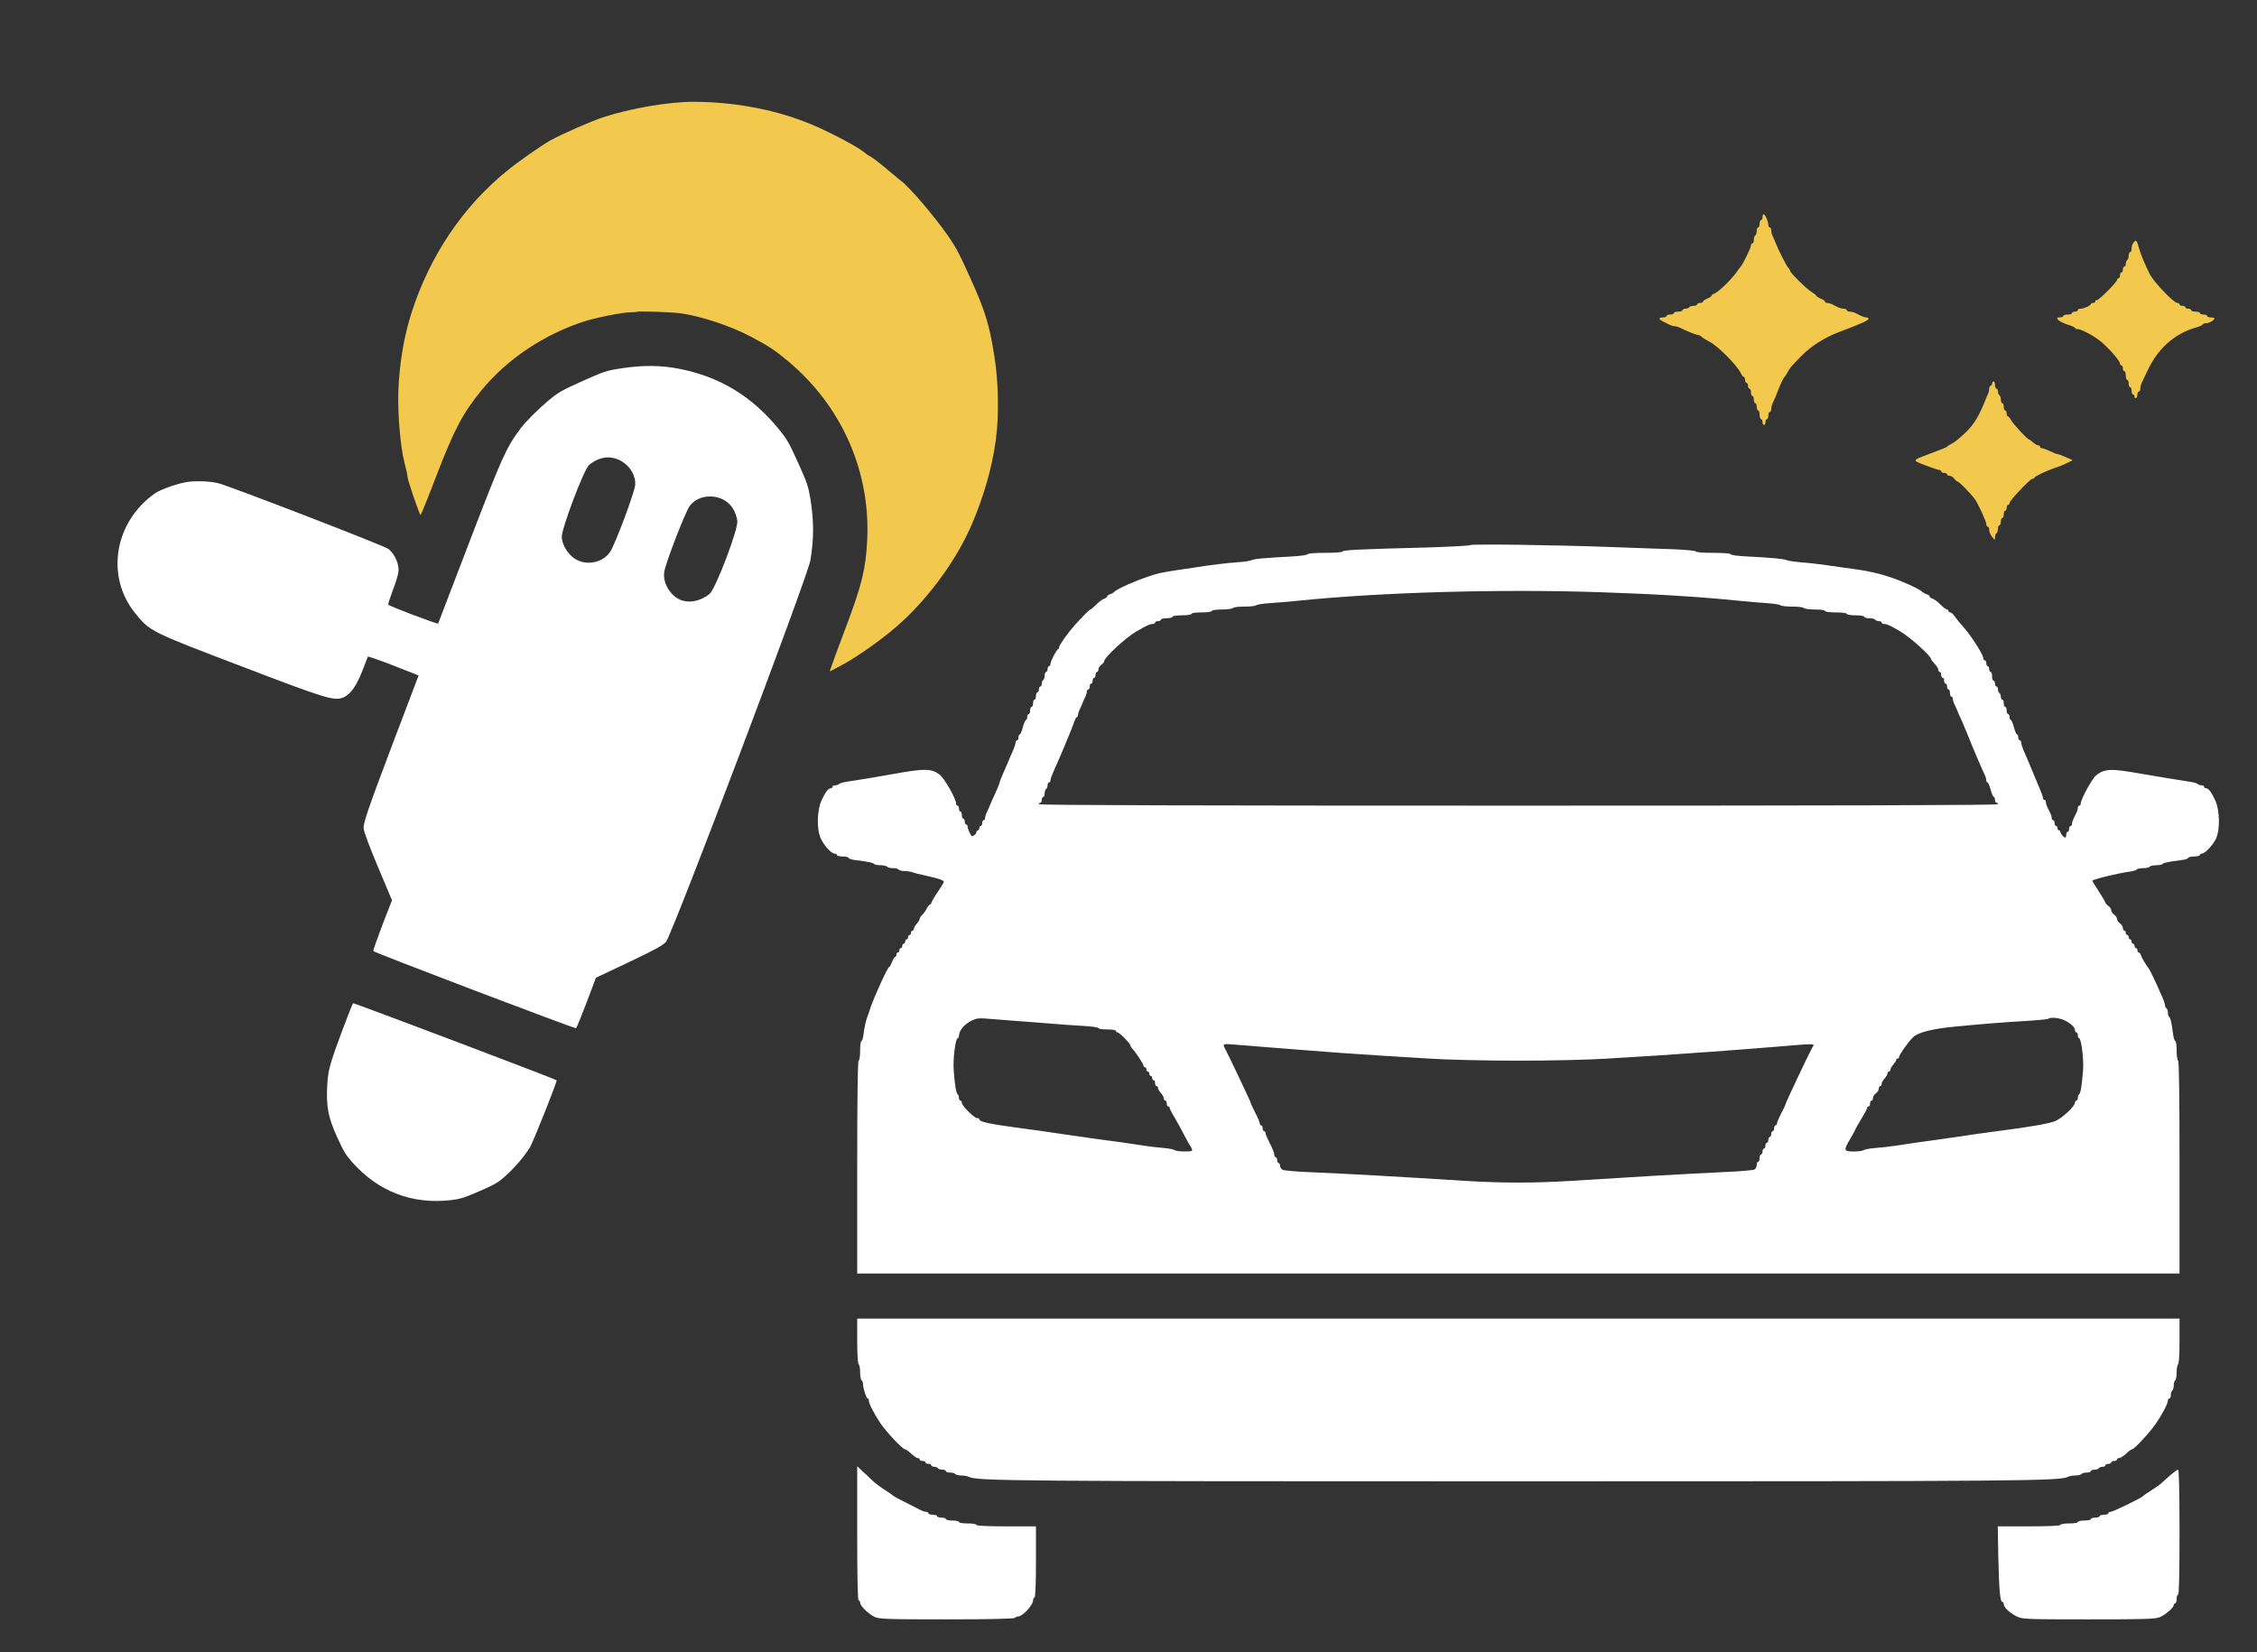 <?xml version="1.0" encoding="UTF-8"?> <svg xmlns="http://www.w3.org/2000/svg" width="56" height="41" viewBox="0 0 56 41" fill="none"><rect x="0" y="0" width="56" height="41" fill="#333333" stroke="none"/> <path d="M43.731 5.389C43.731 5.429 43.717 5.462 43.695 5.462C43.677 5.462 43.659 5.501 43.659 5.552C43.659 5.602 43.645 5.642 43.623 5.642C43.605 5.642 43.587 5.682 43.587 5.728C43.587 5.779 43.572 5.829 43.551 5.84C43.533 5.851 43.515 5.901 43.515 5.952C43.515 5.999 43.5 6.038 43.479 6.038C43.461 6.038 43.443 6.064 43.443 6.096C43.443 6.15 43.237 6.572 43.19 6.615C43.179 6.626 43.125 6.698 43.068 6.778C42.934 6.961 42.624 7.257 42.534 7.286C42.498 7.297 42.469 7.318 42.469 7.333C42.469 7.351 42.422 7.383 42.361 7.409C42.303 7.434 42.253 7.466 42.253 7.484C42.253 7.502 42.22 7.517 42.181 7.517C42.141 7.517 42.109 7.531 42.109 7.553C42.109 7.571 42.069 7.589 42.022 7.589C41.972 7.589 41.921 7.603 41.91 7.625C41.9 7.643 41.856 7.661 41.817 7.661C41.781 7.661 41.748 7.675 41.748 7.697C41.748 7.715 41.701 7.733 41.64 7.733C41.582 7.733 41.532 7.747 41.532 7.769C41.532 7.787 41.492 7.805 41.442 7.805C41.391 7.805 41.352 7.82 41.352 7.841C41.352 7.859 41.312 7.877 41.261 7.877C41.142 7.877 41.146 7.924 41.272 7.982C41.326 8.011 41.398 8.043 41.431 8.061C41.467 8.079 41.521 8.094 41.55 8.094C41.579 8.094 41.633 8.108 41.669 8.126C41.853 8.216 42.08 8.31 42.127 8.31C42.152 8.31 42.199 8.332 42.224 8.36C42.253 8.386 42.343 8.443 42.422 8.483C42.635 8.595 43.107 9.071 43.197 9.269C43.219 9.316 43.252 9.355 43.27 9.355C43.284 9.355 43.298 9.388 43.298 9.428C43.298 9.467 43.316 9.5 43.334 9.5C43.356 9.5 43.371 9.532 43.371 9.572C43.371 9.611 43.389 9.644 43.407 9.644C43.428 9.644 43.443 9.684 43.443 9.734C43.443 9.784 43.461 9.824 43.479 9.824C43.5 9.824 43.515 9.864 43.515 9.914C43.515 9.965 43.533 10.004 43.551 10.004C43.572 10.004 43.587 10.044 43.587 10.095C43.587 10.145 43.605 10.185 43.623 10.185C43.645 10.185 43.659 10.232 43.659 10.293C43.659 10.351 43.677 10.401 43.695 10.401C43.717 10.401 43.731 10.433 43.731 10.473C43.731 10.513 43.749 10.545 43.767 10.545C43.789 10.545 43.803 10.513 43.803 10.473C43.803 10.433 43.821 10.401 43.839 10.401C43.861 10.401 43.875 10.361 43.875 10.311C43.875 10.26 43.893 10.221 43.911 10.221C43.933 10.221 43.947 10.188 43.947 10.149C43.947 10.109 43.962 10.048 43.98 10.012C44.012 9.947 44.081 9.788 44.131 9.651C44.185 9.51 44.254 9.373 44.276 9.355C44.286 9.345 44.319 9.298 44.344 9.251C44.405 9.136 44.431 9.103 44.694 8.833C44.932 8.591 45.271 8.375 45.624 8.241C46.215 8.018 46.363 7.949 46.363 7.906C46.363 7.892 46.338 7.877 46.309 7.877C46.28 7.877 46.222 7.859 46.183 7.841C46.143 7.82 46.078 7.787 46.039 7.769C45.999 7.747 45.934 7.733 45.894 7.733C45.855 7.733 45.822 7.715 45.822 7.697C45.822 7.675 45.79 7.661 45.75 7.661C45.711 7.661 45.646 7.643 45.606 7.625C45.566 7.603 45.501 7.571 45.462 7.553C45.422 7.531 45.364 7.517 45.336 7.517C45.307 7.517 45.281 7.502 45.281 7.484C45.281 7.466 45.235 7.434 45.173 7.409C45.116 7.383 45.065 7.354 45.065 7.34C45.065 7.326 45.015 7.286 44.95 7.246C44.831 7.178 44.416 6.767 44.416 6.72C44.416 6.705 44.395 6.669 44.369 6.644C44.322 6.597 44.11 6.172 44.045 6.002C44.027 5.952 43.998 5.883 43.98 5.851C43.962 5.815 43.947 5.754 43.947 5.714C43.947 5.674 43.933 5.642 43.911 5.642C43.893 5.642 43.875 5.613 43.875 5.577C43.875 5.498 43.796 5.317 43.76 5.317C43.742 5.317 43.731 5.35 43.731 5.389Z" fill="#F2C94C"></path> <path d="M52.935 6.02C52.91 6.049 52.889 6.114 52.889 6.165C52.889 6.215 52.874 6.255 52.852 6.255C52.834 6.255 52.816 6.294 52.816 6.341C52.816 6.392 52.802 6.442 52.78 6.453C52.762 6.464 52.744 6.507 52.744 6.547C52.744 6.583 52.73 6.615 52.708 6.615C52.69 6.615 52.672 6.648 52.672 6.687C52.672 6.727 52.658 6.76 52.636 6.76C52.618 6.76 52.6 6.792 52.6 6.832C52.6 6.871 52.586 6.904 52.564 6.904C52.546 6.904 52.528 6.922 52.528 6.943C52.528 6.998 52.081 7.445 52.03 7.445C52.005 7.445 51.987 7.459 51.987 7.481C51.987 7.499 51.962 7.517 51.933 7.517C51.904 7.517 51.879 7.528 51.879 7.542C51.879 7.582 51.699 7.661 51.619 7.661C51.583 7.661 51.554 7.675 51.554 7.697C51.554 7.715 51.522 7.733 51.482 7.733C51.443 7.733 51.41 7.747 51.41 7.769C51.41 7.787 51.363 7.805 51.302 7.805C51.245 7.805 51.194 7.82 51.194 7.841C51.194 7.859 51.151 7.877 51.097 7.877C51.034 7.877 51.026 7.899 51.071 7.942C51.111 7.978 51.219 8.032 51.313 8.058C51.407 8.086 51.482 8.122 51.482 8.137C51.482 8.151 51.515 8.166 51.554 8.166C51.63 8.166 51.904 8.306 52.081 8.44C52.272 8.58 52.6 8.948 52.6 9.02C52.6 9.045 52.618 9.067 52.636 9.067C52.658 9.067 52.672 9.099 52.672 9.139C52.672 9.179 52.69 9.211 52.708 9.211C52.73 9.211 52.744 9.258 52.744 9.319C52.744 9.377 52.762 9.428 52.78 9.428C52.802 9.428 52.816 9.467 52.816 9.518C52.816 9.568 52.834 9.608 52.852 9.608C52.874 9.608 52.889 9.648 52.889 9.698C52.889 9.748 52.907 9.788 52.925 9.788C52.946 9.788 52.961 9.813 52.961 9.846C52.961 9.875 52.979 9.889 52.997 9.878C53.018 9.867 53.033 9.824 53.033 9.785C53.033 9.748 53.051 9.716 53.069 9.716C53.09 9.716 53.105 9.684 53.105 9.644C53.105 9.604 53.119 9.543 53.137 9.507C53.152 9.474 53.22 9.334 53.282 9.2C53.538 8.649 53.949 8.281 54.486 8.126C54.58 8.101 54.655 8.065 54.655 8.05C54.655 8.036 54.691 8.021 54.738 8.021C54.817 8.018 54.944 7.946 54.944 7.899C54.944 7.888 54.904 7.877 54.853 7.877C54.803 7.877 54.763 7.859 54.763 7.841C54.763 7.82 54.724 7.805 54.673 7.805C54.623 7.805 54.583 7.787 54.583 7.769C54.583 7.747 54.536 7.733 54.475 7.733C54.417 7.733 54.367 7.715 54.367 7.697C54.367 7.675 54.334 7.661 54.295 7.661C54.255 7.661 54.222 7.643 54.222 7.625C54.222 7.603 54.19 7.589 54.15 7.589C54.111 7.589 54.078 7.571 54.078 7.553C54.078 7.531 54.053 7.517 54.021 7.517C53.934 7.517 53.422 6.979 53.336 6.796C53.195 6.507 53.116 6.313 53.065 6.136C53.015 5.952 53 5.941 52.935 6.02Z" fill="#F2C94C"></path> <path d="M49.427 9.518C49.427 9.547 49.413 9.572 49.391 9.572C49.373 9.572 49.355 9.604 49.355 9.644C49.355 9.684 49.341 9.745 49.323 9.781C49.305 9.813 49.276 9.882 49.258 9.932C49.103 10.325 48.98 10.527 48.775 10.726C48.598 10.895 48.511 10.964 48.411 11.018C48.364 11.039 48.32 11.072 48.31 11.083C48.292 11.104 48.234 11.126 47.816 11.284C47.441 11.425 47.441 11.421 47.776 11.548C47.942 11.613 48.097 11.663 48.122 11.663C48.147 11.663 48.165 11.678 48.165 11.699C48.165 11.717 48.198 11.735 48.237 11.735C48.277 11.735 48.31 11.75 48.31 11.771C48.31 11.789 48.339 11.807 48.374 11.807C48.411 11.807 48.461 11.84 48.49 11.879C48.519 11.919 48.558 11.951 48.576 11.951C48.605 11.951 48.85 12.197 48.984 12.363C49.059 12.453 49.283 12.932 49.283 13.004C49.283 13.04 49.301 13.069 49.319 13.069C49.341 13.069 49.355 13.105 49.355 13.149C49.355 13.195 49.388 13.271 49.427 13.322C49.496 13.412 49.499 13.412 49.499 13.332C49.499 13.289 49.517 13.242 49.535 13.231C49.557 13.221 49.572 13.17 49.572 13.12C49.572 13.073 49.59 13.033 49.608 13.033C49.629 13.033 49.644 12.993 49.644 12.943C49.644 12.893 49.662 12.853 49.68 12.853C49.701 12.853 49.716 12.813 49.716 12.763C49.716 12.712 49.734 12.673 49.752 12.673C49.773 12.673 49.788 12.64 49.788 12.6C49.788 12.561 49.806 12.528 49.824 12.528C49.846 12.528 49.86 12.507 49.86 12.478C49.86 12.42 50.376 11.879 50.43 11.879C50.451 11.879 50.473 11.868 50.48 11.851C50.495 11.815 50.786 11.678 50.988 11.609C51.086 11.58 51.223 11.522 51.295 11.486L51.428 11.418L51.255 11.342C51.158 11.299 51.064 11.266 51.046 11.266C51.025 11.266 50.942 11.234 50.862 11.194C50.779 11.155 50.689 11.122 50.664 11.122C50.639 11.122 50.617 11.104 50.617 11.086C50.617 11.065 50.595 11.05 50.57 11.05C50.545 11.05 50.487 11.018 50.444 10.978C50.401 10.938 50.358 10.906 50.347 10.906C50.307 10.906 49.95 10.524 49.9 10.426C49.871 10.372 49.835 10.329 49.817 10.329C49.802 10.329 49.788 10.297 49.788 10.257C49.788 10.217 49.773 10.185 49.752 10.185C49.734 10.185 49.716 10.145 49.716 10.095C49.716 10.044 49.701 10.005 49.68 10.005C49.662 10.005 49.644 9.965 49.644 9.918C49.644 9.868 49.629 9.817 49.608 9.806C49.59 9.795 49.572 9.752 49.572 9.713C49.572 9.676 49.557 9.644 49.535 9.644C49.517 9.644 49.499 9.604 49.499 9.554C49.499 9.503 49.485 9.464 49.463 9.464C49.445 9.464 49.427 9.489 49.427 9.518Z" fill="#F2C94C"></path> <path d="M36.473 13.527C36.455 13.541 35.975 13.567 35.409 13.585C33.697 13.628 33.311 13.65 33.311 13.686C33.311 13.704 33.127 13.718 32.878 13.718C32.63 13.718 32.446 13.732 32.446 13.751C32.446 13.768 32.287 13.794 32.096 13.805C31.325 13.848 31.126 13.866 31.058 13.898C31.018 13.916 30.874 13.942 30.733 13.949C30.448 13.97 30.009 14.021 29.688 14.075C29.569 14.093 29.349 14.126 29.201 14.147C29.053 14.169 28.866 14.201 28.786 14.219C28.48 14.284 27.766 14.576 27.658 14.677C27.636 14.702 27.582 14.735 27.543 14.746C27.503 14.756 27.47 14.782 27.47 14.8C27.47 14.818 27.438 14.843 27.398 14.854C27.355 14.868 27.268 14.933 27.2 15.002C27.131 15.07 27.067 15.124 27.056 15.124C27.03 15.124 26.843 15.315 26.652 15.528C26.493 15.708 26.281 16.008 26.281 16.054C26.281 16.076 26.27 16.098 26.255 16.105C26.212 16.123 26.064 16.408 26.064 16.473C26.064 16.505 26.05 16.53 26.028 16.53C26.01 16.53 25.992 16.563 25.992 16.602C25.992 16.642 25.978 16.674 25.956 16.674C25.938 16.674 25.92 16.714 25.92 16.761C25.92 16.811 25.906 16.862 25.884 16.873C25.866 16.884 25.848 16.927 25.848 16.966C25.848 17.003 25.834 17.035 25.812 17.035C25.794 17.035 25.776 17.067 25.776 17.107C25.776 17.147 25.761 17.179 25.74 17.179C25.722 17.179 25.704 17.219 25.704 17.269C25.704 17.32 25.689 17.36 25.668 17.36C25.65 17.36 25.632 17.399 25.632 17.45C25.632 17.5 25.617 17.54 25.596 17.54C25.578 17.54 25.559 17.579 25.559 17.63C25.559 17.68 25.545 17.72 25.523 17.72C25.505 17.72 25.487 17.753 25.487 17.792C25.487 17.832 25.473 17.864 25.459 17.864C25.441 17.864 25.404 17.944 25.379 18.045C25.354 18.142 25.318 18.225 25.3 18.225C25.285 18.225 25.271 18.257 25.271 18.297C25.271 18.337 25.257 18.369 25.235 18.369C25.217 18.369 25.199 18.394 25.199 18.423C25.199 18.452 25.166 18.556 25.123 18.65C25.08 18.744 25.033 18.852 25.019 18.892C25.001 18.931 24.947 19.058 24.896 19.177C24.846 19.292 24.802 19.4 24.802 19.418C24.802 19.433 24.752 19.559 24.691 19.692C24.629 19.826 24.561 19.977 24.543 20.027C24.521 20.078 24.492 20.146 24.474 20.179C24.456 20.215 24.442 20.269 24.442 20.298C24.442 20.327 24.427 20.352 24.406 20.352C24.388 20.352 24.37 20.384 24.37 20.424C24.37 20.464 24.355 20.496 24.334 20.496C24.316 20.496 24.298 20.521 24.298 20.55C24.298 20.579 24.283 20.604 24.262 20.604C24.244 20.604 24.226 20.626 24.226 20.655C24.226 20.695 24.117 20.774 24.103 20.741C24.099 20.734 24.078 20.695 24.052 20.651C24.031 20.604 24.009 20.543 24.009 20.514C24.009 20.485 23.995 20.46 23.973 20.46C23.955 20.46 23.937 20.428 23.937 20.388C23.937 20.348 23.923 20.316 23.901 20.316C23.883 20.316 23.865 20.276 23.865 20.226C23.865 20.175 23.851 20.136 23.829 20.136C23.811 20.136 23.793 20.103 23.793 20.064C23.793 20.024 23.778 19.991 23.757 19.991C23.739 19.991 23.721 19.966 23.721 19.937C23.721 19.818 23.432 19.31 23.313 19.22C23.115 19.069 22.931 19.065 22.188 19.202C21.759 19.278 21.247 19.364 20.999 19.4C20.919 19.411 20.84 19.436 20.818 19.454C20.8 19.472 20.757 19.487 20.721 19.487C20.685 19.487 20.656 19.501 20.656 19.523C20.656 19.541 20.638 19.559 20.616 19.559C20.552 19.559 20.48 19.653 20.386 19.855C20.27 20.1 20.259 20.576 20.364 20.803C20.443 20.979 20.627 21.181 20.707 21.181C20.739 21.181 20.764 21.196 20.764 21.217C20.764 21.235 20.829 21.253 20.909 21.253C20.988 21.253 21.053 21.268 21.053 21.286C21.053 21.304 21.121 21.329 21.208 21.34C21.576 21.387 21.666 21.408 21.687 21.437C21.698 21.455 21.77 21.47 21.846 21.47C21.922 21.47 21.997 21.484 22.008 21.506C22.019 21.524 22.084 21.542 22.152 21.542C22.221 21.542 22.286 21.556 22.297 21.578C22.307 21.596 22.372 21.614 22.441 21.614C22.509 21.614 22.599 21.628 22.646 21.646C22.693 21.664 22.819 21.697 22.927 21.718C23.317 21.805 23.436 21.845 23.414 21.892C23.407 21.92 23.331 22.036 23.252 22.155C23.173 22.27 23.108 22.386 23.108 22.404C23.108 22.425 23.093 22.443 23.079 22.443C23.061 22.443 23.025 22.486 22.996 22.541C22.967 22.598 22.917 22.667 22.884 22.699C22.848 22.732 22.819 22.778 22.819 22.8C22.819 22.825 22.787 22.876 22.747 22.919C22.708 22.962 22.675 23.02 22.675 23.045C22.675 23.07 22.661 23.092 22.639 23.092C22.621 23.092 22.603 23.117 22.603 23.146C22.603 23.175 22.589 23.2 22.567 23.2C22.549 23.2 22.531 23.226 22.531 23.254C22.531 23.283 22.517 23.308 22.495 23.308C22.477 23.308 22.459 23.334 22.459 23.363C22.459 23.391 22.444 23.417 22.423 23.417C22.405 23.417 22.387 23.442 22.387 23.471C22.387 23.5 22.372 23.525 22.351 23.525C22.333 23.525 22.315 23.55 22.315 23.579C22.315 23.608 22.3 23.633 22.279 23.633C22.261 23.633 22.242 23.658 22.242 23.687C22.242 23.716 22.228 23.741 22.214 23.741C22.196 23.741 22.163 23.799 22.134 23.867C22.105 23.936 22.077 23.994 22.062 23.994C22.026 23.994 21.677 24.758 21.593 25.021C21.568 25.1 21.536 25.198 21.518 25.237C21.482 25.335 21.446 25.493 21.424 25.677C21.413 25.764 21.392 25.832 21.374 25.832C21.356 25.832 21.341 25.937 21.341 26.063C21.341 26.189 21.327 26.308 21.305 26.319C21.28 26.333 21.269 27.256 21.269 28.973V31.601H54.078V28.973C54.078 27.256 54.067 26.333 54.042 26.319C54.024 26.308 54.006 26.193 54.006 26.063C54.006 25.933 53.992 25.832 53.974 25.832C53.956 25.832 53.934 25.764 53.92 25.677C53.883 25.385 53.855 25.255 53.822 25.234C53.804 25.223 53.79 25.176 53.79 25.129C53.79 25.082 53.775 25.032 53.754 25.021C53.736 25.01 53.718 24.974 53.718 24.945C53.718 24.916 53.685 24.816 53.642 24.722C53.472 24.332 53.336 24.051 53.303 24.015C53.249 23.95 53.137 23.766 53.116 23.694C53.105 23.662 53.083 23.633 53.065 23.633C53.047 23.633 53.033 23.608 53.033 23.579C53.033 23.55 53.018 23.525 52.997 23.525C52.979 23.525 52.961 23.5 52.961 23.471C52.961 23.442 52.946 23.417 52.925 23.417C52.907 23.417 52.888 23.391 52.888 23.363C52.888 23.334 52.874 23.308 52.852 23.308C52.834 23.308 52.816 23.283 52.816 23.254C52.816 23.226 52.802 23.2 52.78 23.2C52.762 23.2 52.744 23.175 52.744 23.146C52.744 23.117 52.73 23.092 52.708 23.092C52.69 23.092 52.672 23.063 52.672 23.027C52.672 22.991 52.64 22.941 52.6 22.912C52.56 22.883 52.528 22.836 52.528 22.804C52.528 22.771 52.495 22.724 52.456 22.695C52.416 22.667 52.384 22.62 52.384 22.587C52.384 22.555 52.351 22.508 52.312 22.479C52.272 22.45 52.239 22.414 52.239 22.4C52.239 22.386 52.167 22.259 52.077 22.122C51.987 21.985 51.915 21.866 51.915 21.855C51.915 21.823 52.553 21.664 52.863 21.625C52.935 21.614 53.007 21.592 53.018 21.574C53.029 21.556 53.101 21.542 53.177 21.542C53.253 21.542 53.328 21.524 53.339 21.506C53.35 21.484 53.426 21.47 53.501 21.47C53.577 21.47 53.649 21.455 53.66 21.437C53.682 21.408 53.772 21.387 54.143 21.34C54.226 21.329 54.294 21.304 54.294 21.286C54.294 21.268 54.359 21.253 54.439 21.253C54.518 21.253 54.583 21.235 54.583 21.217C54.583 21.196 54.605 21.181 54.633 21.181C54.709 21.181 54.907 20.968 54.983 20.81C55.088 20.576 55.077 20.103 54.962 19.855C54.868 19.653 54.796 19.559 54.731 19.559C54.709 19.559 54.691 19.541 54.691 19.523C54.691 19.501 54.662 19.487 54.626 19.487C54.59 19.487 54.547 19.472 54.529 19.454C54.507 19.436 54.428 19.411 54.349 19.4C54.147 19.371 53.49 19.263 53.141 19.202C52.369 19.065 52.221 19.072 52.009 19.238C51.911 19.314 51.627 19.836 51.627 19.937C51.627 19.966 51.612 19.991 51.59 19.991C51.572 19.991 51.554 20.017 51.554 20.046C51.554 20.074 51.54 20.132 51.518 20.172C51.5 20.211 51.468 20.276 51.446 20.316C51.428 20.356 51.41 20.413 51.41 20.442C51.41 20.471 51.396 20.496 51.374 20.496C51.356 20.496 51.338 20.529 51.338 20.568C51.338 20.608 51.324 20.64 51.302 20.64C51.284 20.64 51.266 20.673 51.266 20.712C51.266 20.752 51.255 20.785 51.244 20.785C51.208 20.785 51.122 20.684 51.122 20.644C51.122 20.622 51.107 20.604 51.086 20.604C51.068 20.604 51.05 20.579 51.05 20.55C51.05 20.521 51.035 20.496 51.014 20.496C50.996 20.496 50.978 20.464 50.978 20.424C50.978 20.384 50.963 20.352 50.941 20.352C50.923 20.352 50.906 20.327 50.906 20.298C50.906 20.269 50.891 20.211 50.869 20.172C50.851 20.132 50.819 20.067 50.797 20.027C50.779 19.988 50.761 19.93 50.761 19.901C50.761 19.872 50.747 19.847 50.725 19.847C50.707 19.847 50.689 19.826 50.689 19.797C50.689 19.771 50.65 19.66 50.603 19.555C50.556 19.447 50.466 19.231 50.401 19.072C50.336 18.913 50.253 18.715 50.213 18.632C50.177 18.546 50.148 18.452 50.148 18.423C50.148 18.394 50.134 18.369 50.112 18.369C50.094 18.369 50.076 18.337 50.076 18.297C50.076 18.257 50.062 18.225 50.047 18.225C50.029 18.225 49.993 18.142 49.968 18.045C49.943 17.944 49.907 17.864 49.889 17.864C49.874 17.864 49.86 17.832 49.86 17.792C49.86 17.753 49.846 17.72 49.824 17.72C49.806 17.72 49.788 17.68 49.788 17.63C49.788 17.579 49.773 17.54 49.752 17.54C49.734 17.54 49.716 17.5 49.716 17.45C49.716 17.399 49.701 17.36 49.68 17.36C49.662 17.36 49.644 17.327 49.644 17.291C49.644 17.251 49.629 17.208 49.608 17.197C49.59 17.186 49.572 17.143 49.572 17.104C49.572 17.067 49.557 17.035 49.535 17.035C49.517 17.035 49.499 17.003 49.499 16.963C49.499 16.923 49.485 16.891 49.463 16.891C49.445 16.891 49.427 16.84 49.427 16.783C49.427 16.721 49.413 16.674 49.391 16.674C49.373 16.674 49.355 16.642 49.355 16.602C49.355 16.563 49.341 16.53 49.319 16.53C49.301 16.53 49.283 16.498 49.283 16.458C49.283 16.419 49.269 16.386 49.247 16.386C49.229 16.386 49.211 16.364 49.211 16.336C49.211 16.245 48.886 15.741 48.699 15.539C48.641 15.477 48.562 15.377 48.515 15.315C48.472 15.25 48.414 15.196 48.392 15.196C48.367 15.196 48.346 15.178 48.346 15.16C48.346 15.139 48.328 15.124 48.31 15.124C48.288 15.124 48.216 15.07 48.147 15.002C48.079 14.933 47.992 14.868 47.949 14.854C47.909 14.843 47.877 14.818 47.877 14.8C47.877 14.782 47.844 14.756 47.805 14.746C47.765 14.735 47.711 14.702 47.689 14.681C47.617 14.609 47.167 14.407 46.885 14.317C46.633 14.234 46.359 14.169 46.092 14.133C46.013 14.122 45.84 14.097 45.706 14.079C45.158 13.999 44.924 13.97 44.668 13.952C44.52 13.938 44.365 13.916 44.326 13.898C44.254 13.866 43.99 13.841 43.309 13.805C43.103 13.794 42.938 13.772 42.938 13.751C42.938 13.732 42.75 13.718 42.505 13.718C42.26 13.718 42.072 13.704 42.072 13.682C42.072 13.664 41.827 13.642 41.506 13.628C41.193 13.617 40.508 13.595 39.981 13.574C38.517 13.52 36.505 13.495 36.473 13.527ZM39.711 14.695C41.11 14.742 42.166 14.807 43.154 14.908C43.363 14.93 43.669 14.955 43.839 14.966C44.008 14.976 44.16 15.002 44.178 15.02C44.199 15.038 44.333 15.052 44.473 15.052C44.614 15.052 44.747 15.066 44.758 15.088C44.769 15.106 44.892 15.124 45.032 15.124C45.173 15.124 45.281 15.139 45.281 15.16C45.281 15.182 45.396 15.196 45.551 15.196C45.706 15.196 45.822 15.211 45.822 15.232C45.822 15.254 45.919 15.268 46.038 15.268C46.157 15.268 46.255 15.283 46.255 15.304C46.255 15.322 46.309 15.341 46.377 15.341C46.446 15.341 46.514 15.355 46.525 15.377C46.536 15.395 46.579 15.413 46.619 15.413C46.655 15.413 46.687 15.427 46.687 15.449C46.687 15.467 46.72 15.485 46.759 15.485C46.821 15.485 46.9 15.521 47.156 15.672C47.387 15.806 47.913 16.278 47.913 16.354C47.913 16.368 47.953 16.422 48.003 16.473C48.054 16.523 48.093 16.588 48.093 16.62C48.093 16.649 48.111 16.674 48.129 16.674C48.151 16.674 48.165 16.707 48.165 16.747C48.165 16.786 48.183 16.819 48.201 16.819C48.223 16.819 48.237 16.851 48.237 16.891C48.237 16.93 48.255 16.963 48.273 16.963C48.295 16.963 48.31 16.995 48.31 17.035C48.31 17.075 48.328 17.107 48.346 17.107C48.367 17.107 48.382 17.147 48.382 17.197C48.382 17.248 48.4 17.287 48.418 17.287C48.439 17.287 48.454 17.313 48.454 17.341C48.454 17.37 48.468 17.424 48.486 17.46C48.504 17.493 48.533 17.561 48.555 17.612C48.573 17.662 48.627 17.781 48.674 17.882C48.717 17.98 48.782 18.135 48.818 18.225C48.915 18.477 49.193 19.126 49.251 19.241C49.269 19.278 49.283 19.332 49.283 19.36C49.283 19.389 49.297 19.415 49.312 19.415C49.33 19.415 49.366 19.494 49.391 19.595C49.416 19.692 49.453 19.775 49.471 19.775C49.485 19.775 49.499 19.808 49.499 19.847C49.499 19.887 49.517 19.919 49.535 19.919C49.557 19.919 49.572 19.934 49.572 19.955C49.572 19.981 45.58 19.991 37.674 19.991C29.767 19.991 25.776 19.981 25.776 19.955C25.776 19.934 25.794 19.919 25.812 19.919C25.834 19.919 25.848 19.887 25.848 19.847C25.848 19.808 25.866 19.775 25.884 19.775C25.906 19.775 25.92 19.735 25.92 19.689C25.92 19.638 25.938 19.588 25.956 19.577C25.978 19.566 25.992 19.523 25.992 19.483C25.992 19.447 26.01 19.415 26.028 19.415C26.05 19.415 26.064 19.389 26.064 19.36C26.064 19.332 26.097 19.238 26.136 19.151C26.291 18.812 26.58 18.124 26.655 17.907C26.677 17.846 26.706 17.792 26.72 17.792C26.738 17.792 26.749 17.767 26.749 17.738C26.749 17.709 26.764 17.655 26.782 17.619C26.8 17.587 26.832 17.507 26.857 17.45C26.883 17.388 26.915 17.313 26.933 17.28C26.951 17.244 26.966 17.19 26.966 17.161C26.966 17.132 26.984 17.107 27.002 17.107C27.023 17.107 27.038 17.075 27.038 17.035C27.038 16.995 27.056 16.963 27.074 16.963C27.095 16.963 27.11 16.93 27.11 16.891C27.11 16.851 27.128 16.819 27.146 16.819C27.168 16.819 27.182 16.786 27.182 16.747C27.182 16.707 27.2 16.674 27.218 16.674C27.24 16.674 27.254 16.646 27.254 16.61C27.254 16.573 27.287 16.523 27.326 16.494C27.366 16.465 27.398 16.426 27.398 16.404C27.398 16.318 27.935 15.816 28.191 15.672C28.447 15.521 28.527 15.485 28.588 15.485C28.628 15.485 28.66 15.467 28.66 15.449C28.66 15.427 28.693 15.413 28.732 15.413C28.772 15.413 28.804 15.395 28.804 15.377C28.804 15.355 28.869 15.341 28.949 15.341C29.028 15.341 29.093 15.322 29.093 15.304C29.093 15.283 29.194 15.268 29.327 15.268C29.46 15.268 29.561 15.254 29.561 15.232C29.561 15.211 29.67 15.196 29.814 15.196C29.958 15.196 30.066 15.182 30.066 15.16C30.066 15.139 30.174 15.124 30.315 15.124C30.456 15.124 30.578 15.106 30.589 15.088C30.6 15.066 30.73 15.052 30.874 15.052C31.018 15.052 31.148 15.038 31.166 15.02C31.188 15.002 31.339 14.976 31.508 14.966C31.678 14.955 31.984 14.93 32.193 14.908C34.27 14.695 37.209 14.612 39.711 14.695ZM25.145 25.328C25.422 25.346 25.844 25.381 26.082 25.4C26.32 25.421 26.681 25.446 26.886 25.457C27.088 25.468 27.254 25.493 27.254 25.511C27.254 25.529 27.351 25.544 27.47 25.544C27.589 25.544 27.687 25.558 27.687 25.58C27.687 25.598 27.705 25.616 27.726 25.616C27.77 25.616 28.047 25.893 28.047 25.94C28.047 25.958 28.069 25.994 28.094 26.02C28.173 26.099 28.372 26.402 28.372 26.442C28.372 26.463 28.39 26.481 28.408 26.481C28.429 26.481 28.444 26.506 28.444 26.535C28.444 26.564 28.462 26.589 28.48 26.589C28.502 26.589 28.516 26.615 28.516 26.643C28.516 26.672 28.534 26.698 28.552 26.698C28.574 26.698 28.588 26.723 28.588 26.752C28.588 26.78 28.606 26.806 28.624 26.806C28.646 26.806 28.66 26.838 28.66 26.878C28.66 26.917 28.678 26.95 28.696 26.95C28.718 26.95 28.732 26.971 28.732 26.997C28.732 27.022 28.765 27.08 28.804 27.123C28.844 27.166 28.877 27.224 28.877 27.256C28.877 27.285 28.895 27.31 28.913 27.31C28.934 27.31 28.949 27.343 28.949 27.383C28.949 27.422 28.967 27.455 28.985 27.455C29.006 27.455 29.021 27.473 29.021 27.491C29.021 27.512 29.082 27.631 29.158 27.754C29.23 27.88 29.341 28.078 29.399 28.197C29.46 28.313 29.518 28.417 29.529 28.428C29.54 28.439 29.558 28.475 29.572 28.507C29.594 28.565 29.569 28.572 29.388 28.572C29.273 28.572 29.165 28.558 29.147 28.54C29.125 28.522 29.006 28.497 28.877 28.486C28.747 28.475 28.538 28.453 28.408 28.432C27.885 28.352 27.661 28.32 27.506 28.302C27.416 28.291 27.236 28.266 27.103 28.248C26.966 28.226 26.746 28.194 26.605 28.176C26.468 28.154 26.244 28.122 26.111 28.104C25.974 28.082 25.559 28.024 25.181 27.974C24.535 27.887 24.298 27.833 24.298 27.772C24.298 27.754 24.272 27.743 24.244 27.743C24.171 27.743 23.865 27.437 23.865 27.364C23.865 27.336 23.851 27.31 23.829 27.31C23.811 27.31 23.793 27.278 23.793 27.242C23.793 27.202 23.778 27.163 23.76 27.152C23.724 27.127 23.692 26.939 23.663 26.557C23.641 26.29 23.706 25.76 23.764 25.76C23.778 25.76 23.793 25.735 23.793 25.706C23.793 25.576 23.923 25.418 24.11 25.324C24.211 25.273 24.294 25.259 24.442 25.273C24.55 25.281 24.867 25.306 25.145 25.328ZM51.197 25.306C51.356 25.374 51.482 25.483 51.482 25.558C51.482 25.591 51.5 25.616 51.518 25.616C51.54 25.616 51.554 25.648 51.554 25.688C51.554 25.728 51.569 25.76 51.583 25.76C51.641 25.76 51.706 26.29 51.684 26.557C51.655 26.939 51.623 27.127 51.587 27.152C51.569 27.163 51.554 27.202 51.554 27.242C51.554 27.278 51.54 27.31 51.518 27.31C51.5 27.31 51.482 27.336 51.482 27.364C51.482 27.447 51.183 27.732 51.006 27.812C50.869 27.877 50.379 27.963 49.535 28.071C49.204 28.114 48.876 28.161 48.544 28.212C48.407 28.233 48.18 28.266 48.039 28.284C47.765 28.32 47.383 28.374 47.012 28.432C46.882 28.453 46.666 28.475 46.525 28.486C46.388 28.497 46.258 28.522 46.24 28.54C46.218 28.558 46.11 28.572 45.995 28.572C45.742 28.572 45.735 28.551 45.912 28.251C45.98 28.136 46.038 28.028 46.038 28.021C46.038 28.01 46.103 27.895 46.182 27.765C46.262 27.635 46.327 27.512 46.327 27.491C46.327 27.473 46.345 27.455 46.363 27.455C46.384 27.455 46.399 27.422 46.399 27.383C46.399 27.343 46.417 27.31 46.435 27.31C46.456 27.31 46.471 27.282 46.471 27.245C46.471 27.209 46.503 27.159 46.543 27.13C46.583 27.101 46.615 27.051 46.615 27.015C46.615 26.979 46.633 26.95 46.651 26.95C46.673 26.95 46.687 26.925 46.687 26.896C46.687 26.863 46.72 26.806 46.759 26.762C46.799 26.719 46.831 26.662 46.831 26.636C46.831 26.611 46.849 26.589 46.867 26.589C46.889 26.589 46.904 26.568 46.904 26.543C46.904 26.517 46.936 26.46 46.976 26.416C47.015 26.373 47.048 26.323 47.048 26.301C47.048 26.283 47.066 26.265 47.084 26.265C47.105 26.265 47.12 26.247 47.12 26.225C47.12 26.175 47.325 25.883 47.462 25.742C47.585 25.617 47.939 25.527 48.526 25.472C49.279 25.4 49.709 25.367 50.246 25.335C50.548 25.317 50.808 25.291 50.822 25.281C50.862 25.237 51.071 25.252 51.197 25.306ZM31.328 25.976C31.577 25.994 31.991 26.027 32.248 26.049C32.914 26.103 33.61 26.153 34.194 26.189C34.472 26.207 35.049 26.243 35.474 26.268C35.911 26.297 36.87 26.319 37.674 26.319C38.478 26.319 39.437 26.297 39.873 26.268C40.298 26.243 40.875 26.207 41.153 26.189C41.787 26.149 43.024 26.059 44.037 25.976C45.126 25.886 45.025 25.886 44.96 26.005C44.87 26.168 44.308 27.357 44.308 27.383C44.308 27.397 44.261 27.505 44.199 27.617C44.142 27.729 44.091 27.844 44.091 27.873C44.091 27.902 44.077 27.923 44.055 27.923C44.037 27.923 44.019 27.956 44.019 27.995C44.019 28.035 44.005 28.068 43.983 28.068C43.965 28.068 43.947 28.1 43.947 28.14C43.947 28.179 43.933 28.212 43.911 28.212C43.893 28.212 43.875 28.244 43.875 28.284C43.875 28.324 43.861 28.356 43.839 28.356C43.821 28.356 43.803 28.388 43.803 28.428C43.803 28.468 43.788 28.5 43.767 28.5C43.749 28.5 43.731 28.533 43.731 28.572C43.731 28.612 43.716 28.644 43.695 28.644C43.677 28.644 43.659 28.684 43.659 28.735C43.659 28.785 43.644 28.825 43.623 28.825C43.605 28.825 43.587 28.864 43.587 28.911C43.587 28.958 43.558 29.009 43.525 29.023C43.489 29.037 43.172 29.066 42.822 29.081C41.632 29.138 40.352 29.214 38.99 29.301C38.074 29.358 37.277 29.358 36.34 29.301C34.631 29.192 33.398 29.124 32.464 29.084C32.147 29.07 31.858 29.045 31.826 29.027C31.79 29.012 31.761 28.965 31.761 28.929C31.761 28.893 31.746 28.861 31.725 28.861C31.707 28.861 31.689 28.828 31.689 28.789C31.689 28.749 31.674 28.716 31.653 28.716C31.635 28.716 31.617 28.684 31.617 28.648C31.617 28.612 31.57 28.486 31.508 28.374C31.451 28.262 31.4 28.147 31.4 28.118C31.4 28.089 31.386 28.068 31.364 28.068C31.346 28.068 31.328 28.035 31.328 27.995C31.328 27.956 31.314 27.923 31.292 27.923C31.274 27.923 31.256 27.902 31.256 27.873C31.256 27.844 31.209 27.729 31.148 27.617C31.09 27.505 31.04 27.397 31.04 27.383C31.04 27.357 30.477 26.168 30.387 26.005C30.333 25.901 30.344 25.897 30.618 25.919C30.759 25.93 31.079 25.955 31.328 25.976Z" fill="white"></path> <path d="M21.269 33.274C21.269 33.609 21.284 33.84 21.305 33.854C21.327 33.865 21.341 33.955 21.341 34.053C21.341 34.15 21.359 34.24 21.377 34.251C21.399 34.262 21.413 34.305 21.413 34.345C21.413 34.442 21.496 34.702 21.529 34.702C21.547 34.702 21.558 34.727 21.558 34.756C21.558 34.831 21.684 35.073 21.849 35.322C22.005 35.549 22.398 35.964 22.459 35.964C22.477 35.964 22.545 36.01 22.61 36.072C22.672 36.129 22.744 36.18 22.769 36.18C22.798 36.18 22.819 36.194 22.819 36.216C22.819 36.234 22.852 36.252 22.892 36.252C22.931 36.252 22.964 36.266 22.964 36.288C22.964 36.306 22.996 36.324 23.036 36.324C23.075 36.324 23.108 36.339 23.108 36.36C23.108 36.378 23.14 36.396 23.176 36.396C23.216 36.396 23.259 36.411 23.27 36.432C23.281 36.45 23.331 36.468 23.382 36.468C23.429 36.468 23.468 36.483 23.468 36.504C23.468 36.522 23.515 36.54 23.573 36.54C23.634 36.54 23.692 36.555 23.703 36.576C23.713 36.594 23.782 36.612 23.851 36.612C23.919 36.612 24.002 36.627 24.038 36.645C24.236 36.749 25.105 36.757 37.674 36.757C50.242 36.757 51.111 36.749 51.309 36.645C51.345 36.627 51.428 36.612 51.497 36.612C51.565 36.612 51.634 36.594 51.645 36.576C51.655 36.555 51.713 36.54 51.774 36.54C51.832 36.54 51.879 36.522 51.879 36.504C51.879 36.483 51.919 36.468 51.965 36.468C52.016 36.468 52.066 36.45 52.077 36.432C52.088 36.411 52.131 36.396 52.171 36.396C52.207 36.396 52.239 36.378 52.239 36.36C52.239 36.339 52.272 36.324 52.312 36.324C52.351 36.324 52.384 36.306 52.384 36.288C52.384 36.266 52.416 36.252 52.456 36.252C52.495 36.252 52.528 36.234 52.528 36.216C52.528 36.194 52.553 36.18 52.582 36.18C52.611 36.18 52.687 36.129 52.751 36.072C52.813 36.01 52.878 35.964 52.896 35.964C52.95 35.964 53.299 35.592 53.472 35.351C53.642 35.109 53.79 34.831 53.79 34.748C53.79 34.723 53.808 34.702 53.826 34.702C53.847 34.702 53.862 34.662 53.862 34.615C53.862 34.565 53.88 34.514 53.898 34.503C53.916 34.492 53.934 34.435 53.934 34.377C53.934 34.319 53.952 34.262 53.97 34.251C53.992 34.24 54.006 34.15 54.006 34.053C54.006 33.955 54.024 33.865 54.042 33.854C54.064 33.84 54.078 33.609 54.078 33.274V32.719H21.269V33.274Z" fill="white"></path> <path d="M21.269 38.047C21.269 39.133 21.28 39.713 21.305 39.713C21.327 39.713 21.341 39.738 21.341 39.771C21.341 39.846 21.543 40.045 21.698 40.12C21.806 40.175 22.001 40.182 23.49 40.182C24.564 40.182 25.166 40.167 25.181 40.146C25.192 40.128 25.231 40.11 25.264 40.11C25.372 40.11 25.632 39.828 25.632 39.713C25.632 39.673 25.65 39.641 25.668 39.641C25.689 39.641 25.704 39.324 25.704 38.758V37.874H24.965C24.496 37.874 24.226 37.86 24.226 37.838C24.226 37.816 24.128 37.802 24.009 37.802C23.89 37.802 23.793 37.788 23.793 37.766C23.793 37.744 23.721 37.73 23.631 37.73C23.54 37.73 23.468 37.712 23.468 37.694C23.468 37.672 23.422 37.658 23.36 37.658C23.302 37.658 23.252 37.64 23.252 37.622C23.252 37.6 23.205 37.586 23.144 37.586C23.086 37.586 23.036 37.568 23.036 37.55C23.036 37.528 23.011 37.514 22.982 37.514C22.953 37.514 22.899 37.499 22.863 37.481C22.83 37.463 22.664 37.38 22.495 37.294C22.325 37.211 22.181 37.132 22.17 37.121C22.16 37.106 22.062 37.041 21.958 36.973C21.849 36.904 21.709 36.8 21.648 36.739C21.586 36.681 21.475 36.573 21.402 36.508L21.269 36.382V38.047Z" fill="white"></path> <path d="M53.873 36.584C53.797 36.648 53.703 36.735 53.66 36.775C53.62 36.818 53.498 36.904 53.39 36.973C53.281 37.041 53.188 37.106 53.177 37.121C53.144 37.164 52.427 37.514 52.369 37.514C52.337 37.514 52.312 37.528 52.312 37.55C52.312 37.568 52.265 37.586 52.203 37.586C52.146 37.586 52.095 37.6 52.095 37.622C52.095 37.64 52.048 37.658 51.987 37.658C51.929 37.658 51.879 37.672 51.879 37.694C51.879 37.712 51.807 37.73 51.717 37.73C51.627 37.73 51.554 37.745 51.554 37.766C51.554 37.788 51.457 37.802 51.338 37.802C51.219 37.802 51.122 37.817 51.122 37.838C51.122 37.86 50.841 37.874 50.347 37.874H49.568L49.582 38.657C49.6 39.461 49.626 39.749 49.683 39.749C49.701 39.749 49.716 39.774 49.716 39.803C49.716 39.883 49.856 40.016 50.033 40.106C50.177 40.178 50.228 40.182 51.818 40.182C53.209 40.182 53.476 40.175 53.588 40.128C53.732 40.066 53.934 39.893 53.934 39.825C53.934 39.803 53.952 39.785 53.97 39.785C53.992 39.785 54.006 39.735 54.006 39.677C54.006 39.616 54.024 39.569 54.042 39.569C54.067 39.569 54.078 39.028 54.078 38.019C54.078 37.009 54.064 36.468 54.042 36.468C54.024 36.468 53.948 36.522 53.873 36.584Z" fill="white"></path> <path d="M13.649 3.488C13.435 3.608 12.852 4.013 12.574 4.243C11.479 5.135 10.666 6.344 10.209 7.765C10.022 8.351 9.908 9.023 9.883 9.719C9.866 10.286 9.934 11.094 10.039 11.494C10.076 11.636 10.111 11.792 10.112 11.838C10.117 11.925 10.407 12.77 10.435 12.781C10.443 12.781 10.618 12.357 10.817 11.832C11.267 10.662 11.48 10.256 11.946 9.685C12.581 8.91 13.501 8.295 14.499 7.974C14.831 7.872 15.451 7.749 15.649 7.749C15.716 7.75 15.787 7.745 15.81 7.735C15.852 7.716 16.662 7.745 16.876 7.773C17.367 7.836 18.138 8.091 18.629 8.353C19.071 8.585 19.227 8.69 19.557 8.965C20.885 10.078 21.598 11.692 21.517 13.396C21.482 14.115 21.387 14.507 20.975 15.598C20.795 16.079 20.633 16.513 20.618 16.566L20.587 16.662L20.882 16.506C21.309 16.279 21.999 15.783 22.385 15.422C23.091 14.771 23.745 13.859 24.098 13.044C24.404 12.343 24.614 11.608 24.708 10.917C24.791 10.297 24.775 9.484 24.672 8.839C24.549 8.055 24.441 7.711 24.089 6.929C23.813 6.314 23.726 6.147 23.517 5.845C23.177 5.357 22.579 4.658 22.361 4.492C22.33 4.467 22.201 4.362 22.077 4.258C21.824 4.042 21.647 3.907 21.582 3.875C21.554 3.864 21.486 3.817 21.429 3.768C21.208 3.596 20.39 3.175 19.938 3.009C19.105 2.695 18.168 2.529 17.215 2.526C16.6 2.523 15.648 2.687 14.96 2.911C14.662 3.009 13.932 3.33 13.649 3.488Z" fill="#F2C94C"></path> <path d="M3.847 12.24C2.837 12.95 2.612 14.299 3.354 15.216C3.715 15.664 3.726 15.671 5.986 16.532C8.097 17.34 8.3 17.404 8.527 17.302C8.698 17.225 8.846 17.018 8.988 16.652L9.129 16.289L9.319 16.351C9.424 16.386 9.709 16.491 9.946 16.587L10.386 16.762L9.694 18.584C9.134 20.063 9.008 20.439 9.022 20.557C9.032 20.649 9.165 21.005 9.382 21.522L9.726 22.339L9.486 22.955C9.358 23.293 9.255 23.584 9.263 23.6C9.279 23.635 14.256 25.529 14.291 25.513C14.307 25.506 14.424 25.22 14.552 24.883L14.786 24.261L15.603 23.875C16.284 23.549 16.436 23.465 16.523 23.372C16.676 23.202 20.04 14.312 20.108 13.901C20.197 13.355 20.194 12.933 20.11 12.392C20.054 12.06 20.028 11.978 19.8 11.478C19.579 10.987 19.527 10.898 19.32 10.645C18.661 9.834 17.856 9.348 16.858 9.152C16.39 9.059 15.927 9.058 15.376 9.146C15.045 9.197 14.961 9.227 14.447 9.458C13.933 9.689 13.859 9.731 13.604 9.942C13.336 10.167 13.037 10.469 12.916 10.632C12.563 11.101 12.455 11.344 11.672 13.382C11.235 14.519 10.876 15.457 10.871 15.472C10.859 15.496 9.651 15.04 9.634 15.002C9.627 14.985 9.677 14.831 9.745 14.652C9.813 14.474 9.878 14.266 9.886 14.189C9.91 14.007 9.798 13.75 9.64 13.623C9.537 13.541 5.682 12.053 5.404 11.987C5.209 11.943 4.92 11.929 4.682 11.954C4.453 11.98 3.996 12.138 3.847 12.24ZM15.03 11.352C15.411 11.318 15.78 11.653 15.761 12.027C15.751 12.202 15.27 13.494 15.14 13.689C14.961 13.964 14.551 14.047 14.268 13.867C14.095 13.758 13.957 13.537 13.938 13.339C13.917 13.155 14.485 11.652 14.614 11.54C14.743 11.431 14.882 11.369 15.03 11.352ZM17.617 12.319C17.98 12.323 18.239 12.553 18.294 12.925C18.323 13.121 17.759 14.606 17.605 14.738C17.403 14.902 17.134 14.969 16.924 14.9C16.651 14.813 16.439 14.477 16.48 14.198C16.51 13.979 17.009 12.686 17.118 12.548C17.228 12.405 17.418 12.316 17.617 12.319Z" fill="white"></path> <path d="M8.494 25.565C8.186 26.392 8.139 26.556 8.119 26.927C8.091 27.452 8.14 27.718 8.357 28.199C8.514 28.548 8.578 28.656 8.729 28.828C9.378 29.563 10.216 29.889 11.185 29.78C11.418 29.753 11.53 29.718 11.9 29.556C12.277 29.391 12.366 29.339 12.546 29.177C12.778 28.967 13.006 28.698 13.149 28.47C13.231 28.332 13.827 26.84 13.811 26.805C13.801 26.782 8.781 24.881 8.76 24.894C8.75 24.898 8.63 25.201 8.494 25.565Z" fill="white"></path> </svg> 